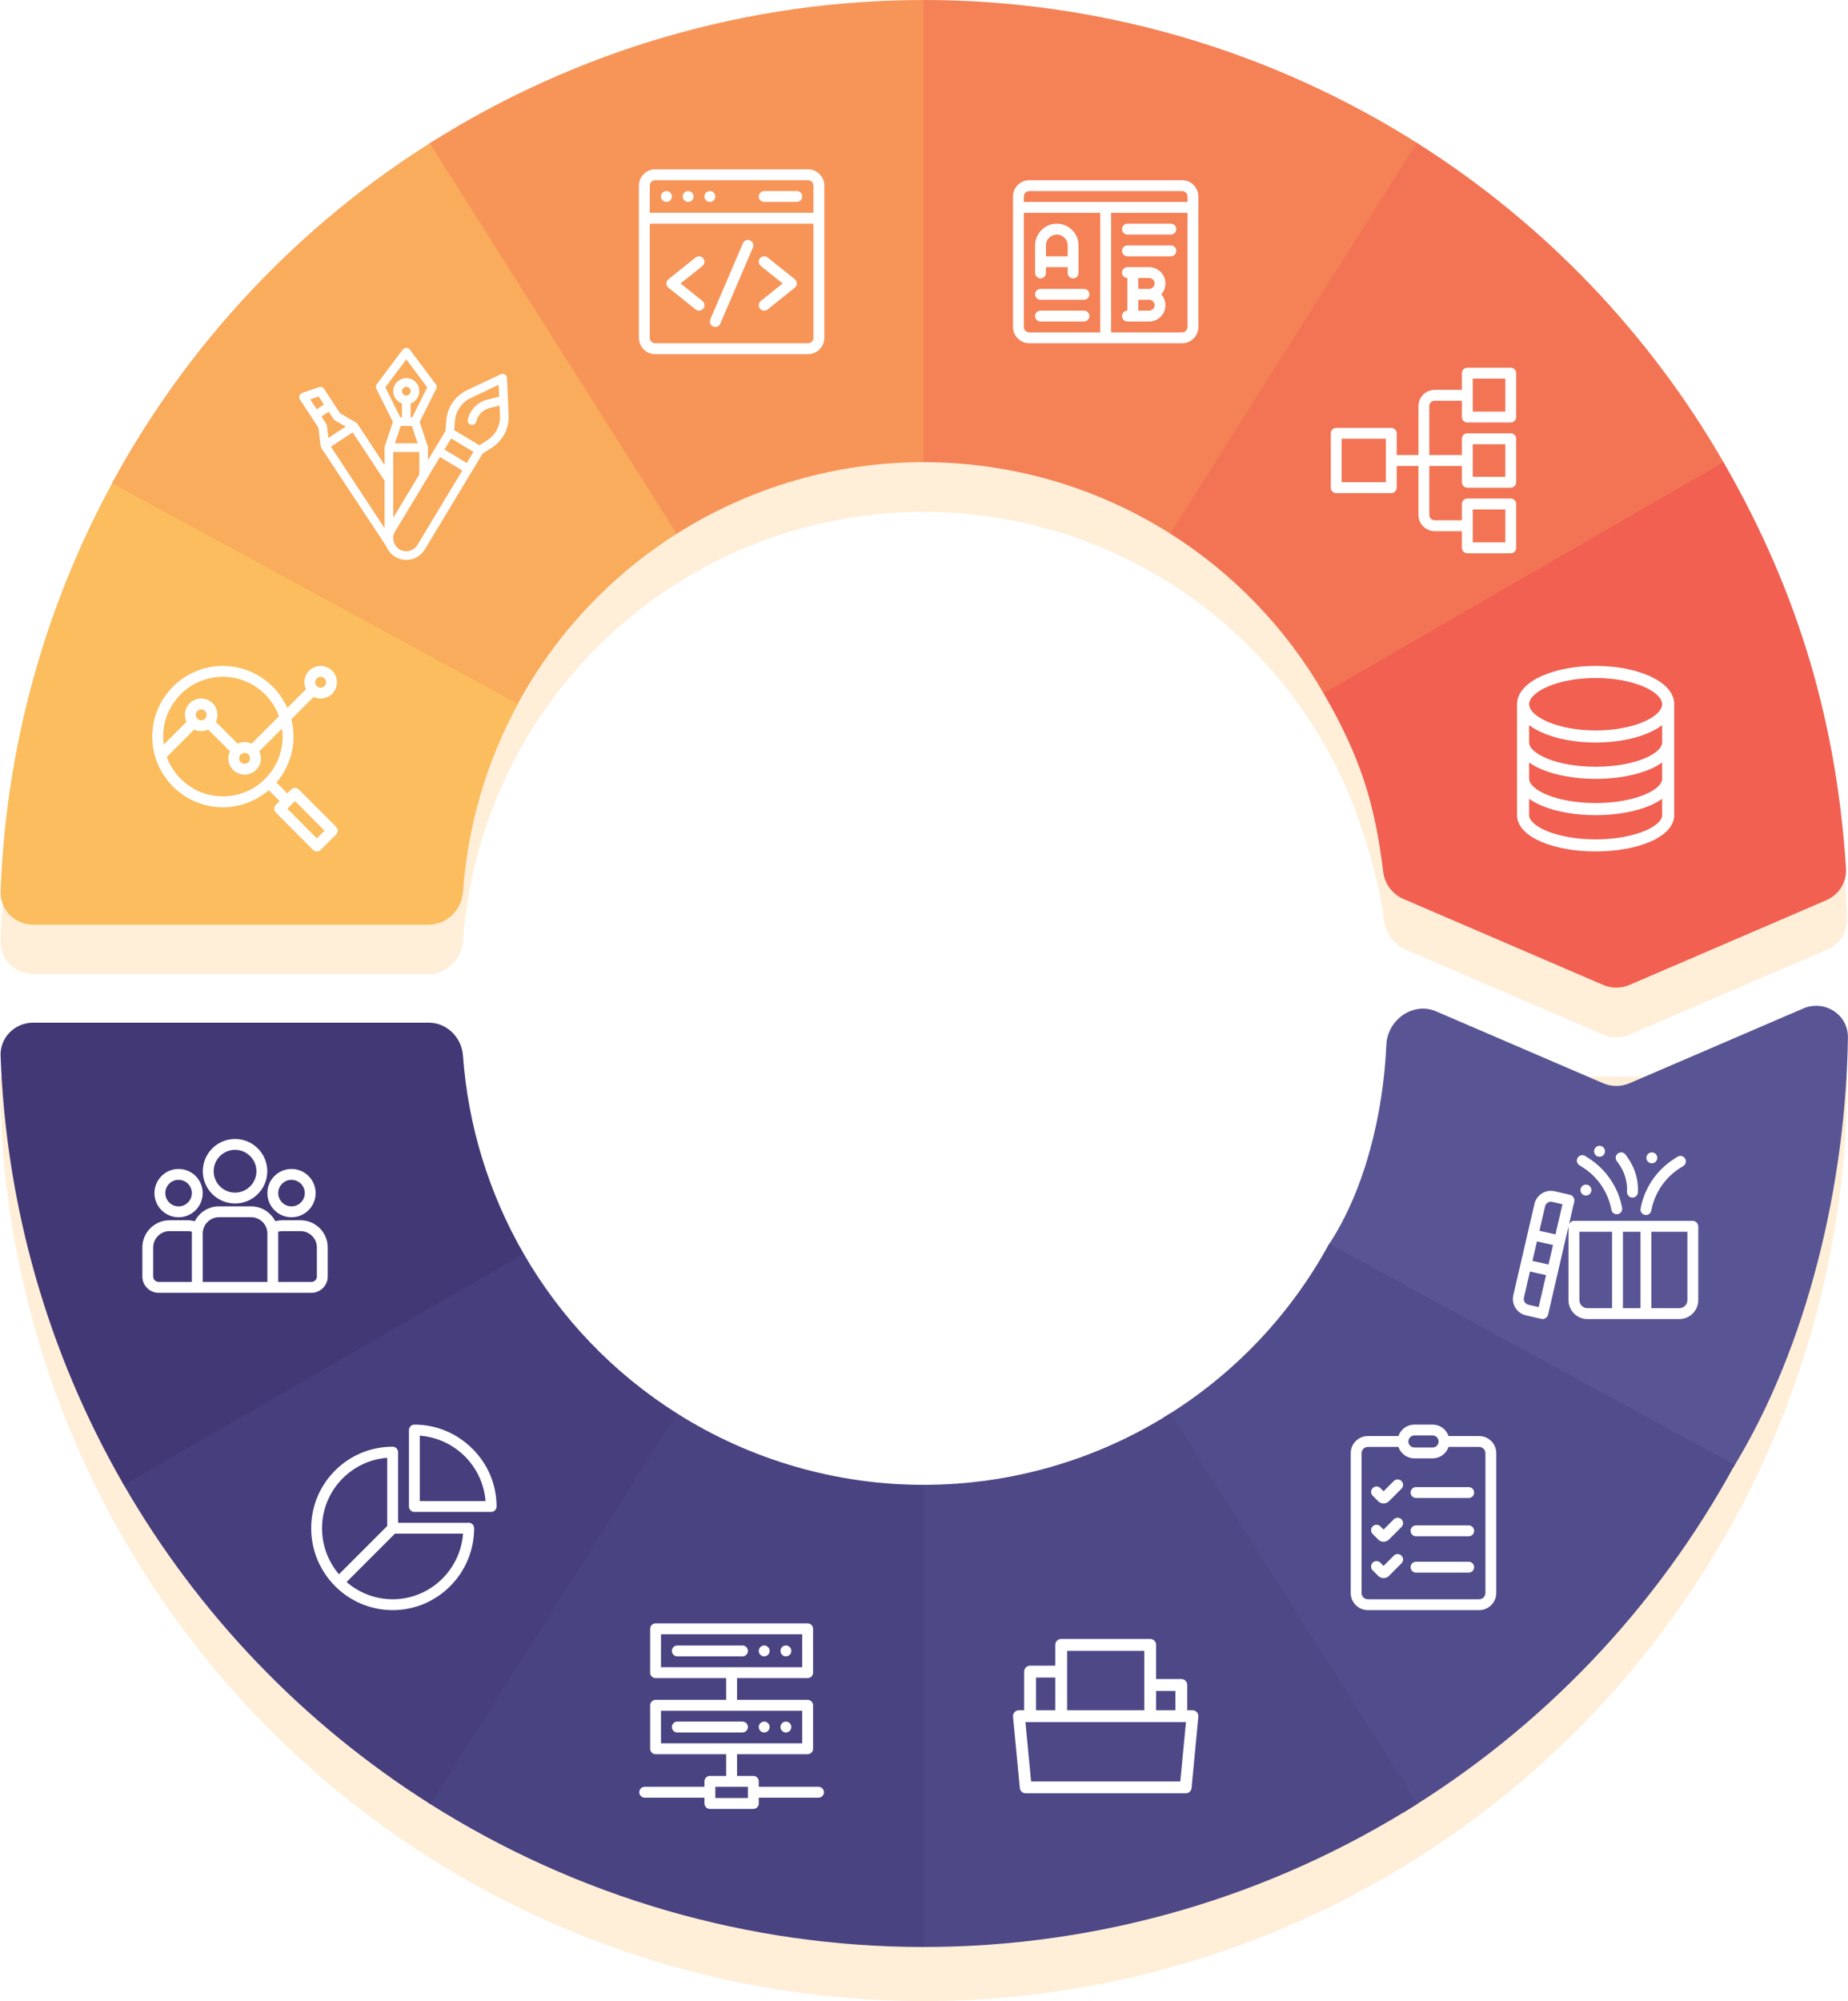<svg width="558" height="604" viewBox="0 0 558 604" fill="none" xmlns="http://www.w3.org/2000/svg">
<path d="M10 294C4.477 294 -0.019 289.521 0.179 284.002C1.37 250.774 8.49 217.999 21.229 187.231C35.244 153.381 55.787 122.625 81.683 96.717C107.58 70.81 138.324 50.259 172.16 36.238C205.996 22.216 242.261 15 278.885 15C315.509 15 351.774 22.217 385.61 36.238C419.446 50.259 450.19 70.81 476.086 96.717C501.983 122.625 522.526 153.382 536.541 187.231C549.703 219.019 556.866 244.131 557.69 277.416C557.789 281.41 555.392 285.023 551.722 286.602L492.001 312.299C489.478 313.385 486.619 313.385 484.096 312.299L424.375 286.602C420.705 285.023 418.363 281.404 417.862 277.44C416.354 265.491 411.475 249.702 407.713 240.616C400.705 223.691 390.434 208.312 377.486 195.359C364.537 182.405 349.165 172.129 332.247 165.119C315.329 158.108 297.197 154.5 278.885 154.5C260.573 154.5 242.441 158.108 225.523 165.119C208.605 172.129 193.233 182.405 180.284 195.359C167.336 208.312 157.065 223.691 150.057 240.616C144.326 254.456 140.87 269.109 139.801 284.008C139.405 289.517 134.965 294 129.442 294H10Z" fill="#FFC47C" fill-opacity="0.3"/>
<path d="M557.77 325C557.77 361.639 550.556 397.919 536.541 431.769C522.526 465.619 501.983 496.375 476.086 522.283C450.19 548.19 419.445 568.741 385.61 582.762C351.774 596.783 315.509 604 278.885 604C242.261 604 205.996 596.783 172.16 582.762C138.324 568.741 107.58 548.19 81.683 522.283C55.787 496.375 35.244 465.618 21.229 431.769C7.214 397.919 -4.62595e-05 361.639 -3.66543e-05 325L139.442 325C139.442 343.319 143.049 361.459 150.057 378.384C157.065 395.309 167.336 410.688 180.284 423.641C193.233 436.595 208.605 446.871 225.523 453.881C242.441 460.892 260.573 464.5 278.885 464.5C297.197 464.5 315.329 460.892 332.247 453.881C349.165 446.871 364.537 436.595 377.486 423.641C390.434 410.688 400.705 395.309 407.713 378.384C414.721 361.459 418.327 343.319 418.327 325L557.77 325Z" fill="#FFC47C" fill-opacity="0.3"/>
<path d="M10 279.103C4.477 279.103 -0.019 274.624 0.179 269.104C1.74 225.567 13.473 182.951 34.496 144.693L156.691 211.898C146.984 229.562 141.238 249.084 139.801 269.111C139.405 274.62 134.965 279.103 129.443 279.103H10Z" fill="#FBBD5E"/>
<path d="M33.808 145.851C56.711 103.661 90.108 68.097 130.771 42.599L204.828 160.8C184.497 173.549 167.798 191.33 156.346 212.425L33.808 145.851Z" fill="#F9AC5C"/>
<path d="M129.745 43.246C174.464 14.933 226.312 -0.066 279.234 0L279.059 139.5C252.598 139.467 226.674 146.967 204.315 161.123L129.745 43.246Z" fill="#F79559"/>
<path d="M278.885 0C331.806 6.31344e-07 383.636 15.064 428.319 43.432L353.602 161.216C331.26 147.032 305.346 139.5 278.885 139.5L278.885 0Z" fill="#F58156"/>
<path d="M427.828 43.121C466.145 67.337 497.986 100.529 520.594 139.826L399.74 209.413C388.435 189.765 372.515 173.168 353.356 161.061L427.828 43.121Z" fill="#F37454"/>
<path d="M520.406 139.499C543.642 179.761 554.631 219.278 557.396 262.104C557.664 266.25 555.246 270.085 551.429 271.727L492.001 297.298C489.478 298.384 486.619 298.384 484.096 297.298L423.714 271.317C420.388 269.885 418.111 266.761 417.666 263.167C415.111 242.521 410.861 228.682 399.646 209.249L520.406 139.499Z" fill="#F16051"/>
<g filter="url(#filter0_d)">
<g clip-path="url(#clip0)">
<path d="M101.478 246.563L90.232 235.313C89.591 234.672 88.553 234.672 87.913 235.313L86.753 236.473L83.472 233.191C86.673 229.459 88.62 224.623 88.62 219.332C88.62 217.531 88.371 215.791 87.949 214.12L94.712 207.354C95.353 207.661 96.062 207.848 96.82 207.848C99.532 207.848 101.739 205.64 101.739 202.926C101.739 200.212 99.532 198.004 96.82 198.004C94.107 198.004 91.9 200.212 91.9 202.926C91.9 203.683 92.086 204.393 92.393 205.034L86.763 210.667C83.434 203.217 75.97 198.004 67.3 198.004C55.545 198.004 45.981 207.572 45.981 219.332C45.981 231.092 55.545 240.66 67.3 240.66C72.589 240.66 77.423 238.712 81.153 235.511L84.434 238.793L83.275 239.953C82.634 240.594 82.634 241.632 83.275 242.273L94.521 253.523C94.841 253.844 95.261 254.004 95.68 254.004C96.1 254.004 96.519 253.844 96.84 253.523L101.478 248.883C102.118 248.242 102.118 247.204 101.478 246.563V246.563ZM96.82 201.285C97.724 201.285 98.459 202.021 98.459 202.926C98.459 203.831 97.724 204.566 96.82 204.566C95.915 204.566 95.18 203.831 95.18 202.926C95.18 202.021 95.915 201.285 96.82 201.285ZM49.261 219.332C49.261 209.381 57.353 201.285 67.3 201.285C75.089 201.285 81.721 206.258 84.241 213.19L75.968 221.466C75.327 221.159 74.618 220.973 73.86 220.973C73.103 220.973 72.394 221.159 71.752 221.466L65.168 214.878C65.474 214.237 65.661 213.527 65.661 212.77C65.661 210.056 63.454 207.848 60.741 207.848C58.028 207.848 55.821 210.056 55.821 212.77C55.821 213.527 56.007 214.237 56.314 214.878L49.443 221.752C49.335 220.958 49.261 220.155 49.261 219.332V219.332ZM75.5 225.895C75.5 226.8 74.765 227.535 73.86 227.535C72.955 227.535 72.22 226.8 72.22 225.895C72.22 224.989 72.955 224.254 73.86 224.254C74.765 224.254 75.5 224.989 75.5 225.895ZM62.381 212.77C62.381 213.675 61.645 214.41 60.741 214.41C59.836 214.41 59.101 213.675 59.101 212.77C59.101 211.864 59.836 211.129 60.741 211.129C61.645 211.129 62.381 211.864 62.381 212.77ZM67.3 237.379C59.512 237.379 52.88 232.406 50.36 225.474L58.633 217.198C59.274 217.505 59.983 217.691 60.74 217.691C61.498 217.691 62.207 217.505 62.848 217.198L69.433 223.786C69.127 224.427 68.94 225.137 68.94 225.895C68.94 228.609 71.147 230.816 73.86 230.816C76.573 230.816 78.78 228.609 78.78 225.895C78.78 225.137 78.594 224.427 78.287 223.786L85.158 216.912C85.265 217.706 85.34 218.509 85.34 219.332C85.34 229.283 77.247 237.379 67.3 237.379ZM95.68 250.043L86.753 241.113L89.072 238.793L97.999 247.723L95.68 250.043Z" fill="white"/>
</g>
</g>
<g filter="url(#filter1_d)">
<g clip-path="url(#clip1)">
<path d="M152.457 110.027C152.082 109.798 151.617 109.774 151.22 109.964L141.059 114.752C137.477 116.44 135.072 119.919 134.759 123.868L134.496 127.116L129.232 135.864V132.129C129.232 132.117 129.225 132.106 129.225 132.093C129.223 131.965 129.203 131.837 129.163 131.714L126.713 124.362L131.715 114.358C131.935 113.913 131.884 113.381 131.584 112.985L123.72 102.495C123.244 101.916 122.388 101.833 121.809 102.309C121.741 102.365 121.679 102.428 121.623 102.495L113.759 112.985C113.461 113.382 113.413 113.913 113.634 114.358L118.636 124.362L116.187 131.714C116.147 131.837 116.127 131.965 116.125 132.093V132.129V137.362L107.959 124.963C107.949 124.949 107.933 124.94 107.924 124.928C107.845 124.818 107.75 124.722 107.642 124.642C107.617 124.623 107.595 124.602 107.569 124.585C107.543 124.568 107.538 124.559 107.522 124.55L102.717 121.77L100.722 118.741L97.838 114.362C97.507 113.86 96.877 113.647 96.31 113.847L91.21 115.636C90.528 115.879 90.171 116.628 90.414 117.31C90.449 117.411 90.496 117.505 90.555 117.594L94.16 123.07L96.149 126.097L96.804 131.612C96.807 131.63 96.812 131.647 96.817 131.664C96.823 131.692 96.83 131.72 96.838 131.747C96.868 131.886 96.92 132.019 96.993 132.141C97.002 132.154 97.002 132.171 97.011 132.184C97.021 132.197 116.502 161.737 116.597 161.817C117.555 164.336 119.97 166.001 122.664 166C123.199 165.999 123.732 165.934 124.251 165.806C125.94 165.392 127.393 164.319 128.287 162.827L145.718 133.896L148.471 132.154C149.917 131.234 151.13 129.992 152.018 128.525C153.144 126.66 153.691 124.501 153.59 122.324L153.079 111.097C153.063 110.659 152.83 110.257 152.457 110.027V110.027ZM142.964 133.392L140.936 136.761L134.2 132.697L136.231 129.328L142.964 133.392ZM118.746 153.262V133.44H126.61V140.214L118.746 153.262ZM121.002 125.573H124.355L126.101 130.817H119.255L121.002 125.573ZM122.678 116.394C121.954 116.394 121.368 115.807 121.368 115.083C121.368 114.359 121.954 113.772 122.678 113.772C123.402 113.772 123.989 114.359 123.989 115.083C123.989 115.807 123.402 116.394 122.678 116.394ZM122.678 105.468L129.007 113.91L124.489 122.95H123.989V118.775C126.036 118.051 127.109 115.804 126.385 113.755C125.661 111.707 123.415 110.634 121.368 111.358C119.32 112.082 118.247 114.33 118.971 116.378C119.367 117.498 120.248 118.379 121.368 118.775V122.95H120.867L116.349 113.91L122.678 105.468ZM104.372 125.757L103.987 126.012L99.159 129.193L98.715 125.477C98.691 125.275 98.62 125.081 98.508 124.912L97.067 122.722L99.255 121.28L100.697 123.469C100.809 123.639 100.959 123.78 101.135 123.882L104.372 125.757ZM96.213 116.656L97.812 119.086L95.623 120.528L93.657 117.552L96.213 116.656ZM103.208 129.663L106.485 127.497L116.125 142.127V156.428L99.925 131.829L103.208 129.663ZM126.045 161.464C124.934 163.331 122.521 163.943 120.655 162.831C118.789 161.72 118.177 159.306 119.288 157.439C119.297 157.426 119.304 157.413 119.312 157.4L129.209 140.979H129.232V140.944L132.846 134.945L136.213 136.98L139.586 139.007L126.045 161.464ZM149.779 127.166C149.103 128.283 148.177 129.229 147.075 129.93L144.747 131.405L140.946 129.116L137.145 126.826L137.361 124.073C137.602 121.062 139.434 118.411 142.165 117.123L150.553 113.172L150.72 116.827C150.589 116.812 150.456 116.818 150.327 116.844L147.152 117.631C144.198 118.352 141.911 120.691 141.254 123.662C141.096 124.369 141.54 125.069 142.247 125.227C142.341 125.249 142.437 125.261 142.534 125.261C143.147 125.26 143.678 124.834 143.811 124.235C144.255 122.238 145.793 120.665 147.779 120.178L150.841 119.419L150.978 122.435C151.055 124.096 150.638 125.742 149.779 127.166V127.166Z" fill="white"/>
</g>
</g>
<g filter="url(#filter2_d)">
<path d="M243.977 48.109H197.84C195.127 48.109 192.92 50.317 192.92 53.031V98.969C192.92 101.683 195.127 103.891 197.84 103.891H243.977C246.69 103.891 248.897 101.683 248.897 98.969V53.031C248.897 50.317 246.69 48.109 243.977 48.109ZM197.84 51.391H243.977C244.882 51.391 245.617 52.127 245.617 53.031V61.234H196.2V53.031C196.2 52.127 196.936 51.391 197.84 51.391ZM243.977 100.609H197.84C196.936 100.609 196.2 99.873 196.2 98.969V64.516H245.617V98.969C245.617 99.873 244.882 100.609 243.977 100.609Z" fill="white"/>
<path d="M226.475 69.57C225.642 69.213 224.678 69.599 224.321 70.432L214.482 93.4C214.125 94.233 214.511 95.198 215.343 95.555C216.176 95.912 217.14 95.526 217.496 94.693L227.336 71.724C227.693 70.891 227.307 69.927 226.475 69.57V69.57Z" fill="white"/>
<path d="M212.35 74.975C211.784 74.268 210.752 74.153 210.045 74.719L201.845 81.281C201.025 81.937 201.025 83.187 201.845 83.844L210.045 90.406C210.752 90.972 211.784 90.858 212.35 90.15C212.916 89.442 212.801 88.41 212.094 87.844L205.495 82.563L212.094 77.281C212.801 76.715 212.916 75.683 212.35 74.975V74.975Z" fill="white"/>
<path d="M239.973 81.281L231.773 74.719C231.066 74.153 230.034 74.268 229.468 74.975C228.902 75.683 229.017 76.715 229.724 77.281L236.323 82.563L229.724 87.844C229.017 88.41 228.902 89.442 229.468 90.15C230.035 90.858 231.067 90.972 231.773 90.406L239.973 83.844C240.793 83.188 240.793 81.938 239.973 81.281Z" fill="white"/>
<path d="M201.229 57.953C202.135 57.953 202.869 57.219 202.869 56.312C202.869 55.406 202.135 54.672 201.229 54.672C200.324 54.672 199.59 55.406 199.59 56.312C199.59 57.219 200.324 57.953 201.229 57.953Z" fill="white"/>
<path d="M207.789 57.953C208.695 57.953 209.429 57.219 209.429 56.312C209.429 55.406 208.695 54.672 207.789 54.672C206.884 54.672 206.149 55.406 206.149 56.312C206.149 57.219 206.884 57.953 207.789 57.953Z" fill="white"/>
<path d="M214.349 57.953C215.255 57.953 215.989 57.219 215.989 56.312C215.989 55.406 215.255 54.672 214.349 54.672C213.443 54.672 212.709 55.406 212.709 56.312C212.709 57.219 213.443 57.953 214.349 57.953Z" fill="white"/>
<path d="M230.749 57.953H240.588C241.494 57.953 242.228 57.219 242.228 56.312C242.228 55.406 241.494 54.672 240.588 54.672H230.749C229.843 54.672 229.109 55.406 229.109 56.312C229.109 57.219 229.843 57.953 230.749 57.953Z" fill="white"/>
</g>
<g filter="url(#filter3_d)">
<g clip-path="url(#clip2)">
<path d="M443.052 124.516H456.171C457.077 124.516 457.811 123.781 457.811 122.875V109.641C457.811 108.735 457.077 108 456.171 108H443.052C442.146 108 441.412 108.735 441.412 109.641V114.672H433.212C430.499 114.672 428.292 116.88 428.292 119.594V134.359H421.732V127.797C421.732 126.891 420.998 126.156 420.092 126.156H403.474C402.569 126.156 401.834 126.891 401.834 127.797V144.203C401.834 145.109 402.569 145.844 403.474 145.844H420.092C420.998 145.844 421.732 145.109 421.732 144.203V137.641H428.292V152.406C428.292 155.12 430.499 157.328 433.212 157.328H441.412V162.359C441.412 163.265 442.146 164 443.052 164H456.171C457.077 164 457.811 163.265 457.811 162.359V149.125C457.811 148.219 457.077 147.484 456.171 147.484H443.052C442.146 147.484 441.412 148.219 441.412 149.125V154.047H433.212C432.308 154.047 431.572 153.311 431.572 152.406V137.641H441.412V142.562C441.412 143.469 442.146 144.203 443.052 144.203H456.171C457.077 144.203 457.811 143.469 457.811 142.562V129.438C457.811 128.531 457.077 127.797 456.171 127.797H443.052C442.146 127.797 441.412 128.531 441.412 129.438V134.359H431.572V119.594C431.572 118.689 432.308 117.953 433.212 117.953H441.412V122.875C441.412 123.781 442.146 124.516 443.052 124.516ZM444.692 111.281H454.531V121.234H444.692V111.281ZM418.452 142.562H405.114V129.438H418.452V142.562ZM444.692 150.766H454.531V160.719H444.692V150.766ZM444.692 131.078H454.531V140.922H444.692V131.078Z" fill="white"/>
</g>
</g>
<g filter="url(#filter4_d)">
<path d="M497.982 201.008C493.601 199.068 487.855 198 481.801 198C475.747 198 470.001 199.067 465.622 201.004C460.754 203.158 458.073 206.196 458.073 209.559C458.073 209.586 458.074 209.612 458.075 209.638C458.074 209.655 458.072 209.671 458.072 209.687L458.073 243.043C458.073 246.267 460.75 249.159 465.611 251.185C469.966 253 475.716 254 481.802 254C487.888 254 493.638 253 497.993 251.185C502.854 249.159 505.519 246.267 505.519 243.043V209.565C505.519 209.559 505.531 209.553 505.53 209.547C505.521 206.191 502.841 203.159 497.982 201.008ZM467.099 204.345C471.023 202.608 476.245 201.652 481.801 201.652C487.357 201.652 492.579 202.609 496.504 204.347C499.87 205.838 501.88 207.788 501.88 209.565C501.88 211.342 499.87 213.293 496.504 214.783C492.579 216.521 487.357 217.478 481.801 217.478C470.31 217.478 461.723 213.298 461.723 209.559C461.723 207.783 463.733 205.834 467.099 204.345ZM501.881 243.043C501.881 244.649 499.902 246.433 496.588 247.814C492.669 249.448 487.417 250.348 481.802 250.348C476.187 250.348 470.935 249.448 467.016 247.814C463.702 246.433 461.711 244.649 461.711 243.043V238.102C462.786 238.884 464.099 239.598 465.611 240.229C469.966 242.044 475.716 243.044 481.802 243.044C487.888 243.044 493.638 242.044 497.992 240.229C499.505 239.598 500.806 238.884 501.881 238.102V243.043H501.881ZM496.588 236.858C492.669 238.491 487.417 239.391 481.802 239.391C476.187 239.391 470.935 238.491 467.016 236.858C463.702 235.476 461.723 233.693 461.723 232.087C461.723 232.086 461.711 232.085 461.711 232.084L461.711 227.145C462.786 227.927 464.099 228.642 465.611 229.272C469.966 231.087 475.716 232.087 481.802 232.087C487.888 232.087 493.638 231.087 497.993 229.272C499.505 228.642 500.806 227.927 501.881 227.145V232.087C501.881 233.693 499.902 235.476 496.588 236.858ZM496.588 225.901C492.669 227.535 487.417 228.435 481.802 228.435C476.187 228.435 470.935 227.535 467.016 225.901C463.702 224.52 461.711 222.736 461.711 221.13C461.711 221.128 461.711 221.126 461.711 221.124L461.711 215.863C462.788 216.689 464.104 217.447 465.621 218.12C470.002 220.061 475.749 221.13 481.802 221.13C487.855 221.13 493.601 220.062 497.982 218.123C499.499 217.451 500.803 216.693 501.881 215.867V221.13C501.881 222.736 499.902 224.52 496.588 225.901Z" fill="white"/>
</g>
<g filter="url(#filter5_d)">
<g clip-path="url(#clip3)">
<path d="M356.931 51.391H310.794C308.081 51.391 305.874 53.599 305.874 56.312V95.688C305.874 98.401 308.081 100.609 310.794 100.609H356.931C359.644 100.609 361.851 98.401 361.851 95.688V56.312C361.851 53.599 359.644 51.391 356.931 51.391ZM310.794 54.672H356.931C357.835 54.672 358.571 55.408 358.571 56.312V57.953H309.154V56.312C309.154 55.408 309.889 54.672 310.794 54.672ZM309.154 95.688V61.234H332.222V97.328H310.794C309.889 97.328 309.154 96.592 309.154 95.688ZM356.931 97.328H335.502V61.234H358.571V95.688C358.571 96.592 357.835 97.328 356.931 97.328Z" fill="white"/>
<path d="M314.183 81.031C315.089 81.031 315.823 80.297 315.823 79.391V77.641H322.383V79.391C322.383 80.297 323.117 81.031 324.023 81.031C324.928 81.031 325.663 80.297 325.663 79.391V71.078C325.663 67.46 322.72 64.516 319.103 64.516C315.486 64.516 312.543 67.46 312.543 71.078V79.391C312.543 80.297 313.277 81.031 314.183 81.031ZM319.103 67.797C320.911 67.797 322.383 69.269 322.383 71.078V74.359H315.823V71.078C315.823 69.269 317.294 67.797 319.103 67.797Z" fill="white"/>
<path d="M346.982 77.641H340.422C339.516 77.641 338.782 78.375 338.782 79.281C338.782 80.187 339.516 80.922 340.422 80.922V90.766C339.516 90.766 338.782 91.5 338.782 92.406C338.782 93.312 339.516 94.047 340.422 94.047H346.982C349.695 94.047 351.902 91.839 351.902 89.125C351.902 87.865 351.426 86.715 350.645 85.844C351.426 84.972 351.902 83.822 351.902 82.562C351.902 79.849 349.695 77.641 346.982 77.641ZM346.982 80.922C347.886 80.922 348.622 81.658 348.622 82.562C348.622 83.467 347.886 84.203 346.982 84.203H343.702V80.922H346.982ZM346.982 90.766H343.702V87.484H346.982C347.886 87.484 348.622 88.22 348.622 89.125C348.622 90.03 347.886 90.766 346.982 90.766Z" fill="white"/>
<path d="M314.183 87.484H327.302C328.208 87.484 328.942 86.75 328.942 85.844C328.942 84.938 328.208 84.203 327.302 84.203H314.183C313.277 84.203 312.543 84.938 312.543 85.844C312.543 86.75 313.277 87.484 314.183 87.484Z" fill="white"/>
<path d="M327.302 90.766H314.183C313.277 90.766 312.543 91.5 312.543 92.406C312.543 93.312 313.277 94.047 314.183 94.047H327.302C328.208 94.047 328.942 93.312 328.942 92.406C328.942 91.5 328.208 90.766 327.302 90.766Z" fill="white"/>
<path d="M353.542 64.516H340.422C339.516 64.516 338.782 65.25 338.782 66.156C338.782 67.062 339.516 67.797 340.422 67.797H353.542C354.447 67.797 355.182 67.062 355.182 66.156C355.182 65.25 354.447 64.516 353.542 64.516Z" fill="white"/>
<path d="M353.542 71.078H340.422C339.516 71.078 338.782 71.813 338.782 72.719C338.782 73.625 339.516 74.359 340.422 74.359H353.542C354.447 74.359 355.182 73.625 355.182 72.719C355.182 71.813 354.447 71.078 353.542 71.078Z" fill="white"/>
</g>
</g>
<path d="M544.452 304.411C550.883 301.644 558.072 306.171 557.974 313.171C557.371 356.391 546.168 405.75 523.274 443.089L401.079 375.885C412.203 359.19 417.689 336.026 418.609 315.335C418.945 307.793 426.704 302.284 433.639 305.268L484.096 326.979C486.619 328.065 489.478 328.065 492.001 326.979L544.452 304.411Z" fill="#595594"/>
<path d="M523.775 442.174C500.227 485.407 465.663 521.636 423.592 547.183L351.239 427.931C372.274 415.158 389.556 397.044 401.33 375.427L523.775 442.174Z" fill="#514C8B"/>
<path d="M428.024 544.434C383.306 572.747 331.458 587.746 278.536 587.68L278.711 448.18C305.171 448.213 331.095 440.714 353.455 426.557L428.024 544.434Z" fill="#4E4887"/>
<path d="M278.885 587.68C225.963 587.68 174.134 572.616 129.451 544.248L204.168 426.464C226.51 440.648 252.424 448.18 278.885 448.18L278.885 587.68Z" fill="#4A4382"/>
<path d="M129.942 544.559C91.625 520.344 59.784 487.151 37.176 447.854L158.03 378.267C169.334 397.916 185.255 414.512 204.414 426.62L129.942 544.559Z" fill="#463E7D"/>
<path d="M37.364 448.18C14.554 408.657 1.81 364.185 0.179 318.679C-0.018 313.159 4.477 308.68 10 308.68L129.443 308.68C134.965 308.68 139.405 313.163 139.801 318.672C141.309 339.678 147.555 360.117 158.124 378.43L37.364 448.18Z" fill="#413875"/>
<g filter="url(#filter6_d)">
<g clip-path="url(#clip4)">
<path d="M511.061 365.499H475.33C474.636 365.499 474.037 365.912 473.763 366.505L475.337 359.711C475.549 358.781 474.966 357.851 474.037 357.637L469.42 356.572C466.691 355.943 463.959 357.652 463.331 360.38L456.943 387.925C456.639 389.247 456.867 390.609 457.586 391.76C458.306 392.91 459.43 393.712 460.752 394.017L465.368 395.081C465.499 395.111 465.631 395.126 465.761 395.126C466.082 395.126 466.398 395.036 466.677 394.861C467.068 394.616 467.342 394.233 467.445 393.784L473.605 367.186C473.605 367.2 473.603 367.213 473.603 367.226V389.429C473.603 392.581 476.167 395.145 479.318 395.145H507.074C510.225 395.145 512.788 392.581 512.788 389.429V367.227C512.789 366.274 512.014 365.499 511.061 365.499ZM464.594 391.529L461.49 390.813C460.526 390.591 459.923 389.626 460.145 388.665L461.969 380.799L466.83 381.876L464.594 391.529ZM467.572 378.673L462.712 377.597L464.077 371.71L468.935 372.787L467.572 378.673ZM469.677 369.584L464.82 368.508L466.533 361.121C466.724 360.292 467.463 359.73 468.28 359.73C468.412 359.73 468.547 359.745 468.682 359.776L471.783 360.49L469.677 369.584ZM486.756 391.858H479.318C477.979 391.858 476.89 390.768 476.89 389.429V368.786H486.756V391.858ZM495.348 391.858H490.042V368.786H495.348V391.858ZM509.502 389.429C509.502 390.768 508.413 391.858 507.074 391.858H498.634V368.786H509.502V389.429H509.502Z" fill="white"/>
<path d="M489.796 361.563C488.658 355.438 484.999 349.997 479.758 346.634L478.663 345.932C477.899 345.442 476.883 345.664 476.393 346.428C475.903 347.192 476.125 348.209 476.889 348.699L477.984 349.401C482.465 352.276 485.592 356.928 486.565 362.163C486.712 362.954 487.402 363.507 488.178 363.507C488.278 363.507 488.379 363.498 488.48 363.479C489.373 363.313 489.961 362.455 489.796 361.563Z" fill="white"/>
<path d="M508.778 346.655C508.288 345.891 507.272 345.669 506.508 346.159L505.413 346.861C500.172 350.224 496.513 355.665 495.375 361.79C495.21 362.682 495.799 363.54 496.691 363.706C496.792 363.725 496.893 363.734 496.993 363.734C497.769 363.734 498.46 363.181 498.606 362.39C499.579 357.155 502.706 352.503 507.187 349.628L508.282 348.926C509.046 348.436 509.268 347.419 508.778 346.655Z" fill="white"/>
<path d="M491.525 346.484L490.844 345.528C490.317 344.789 489.29 344.617 488.552 345.145C487.813 345.672 487.641 346.698 488.168 347.437L488.85 348.394C490.575 350.811 491.436 353.776 491.275 356.741C491.226 357.648 491.921 358.422 492.827 358.472C492.858 358.473 492.888 358.474 492.917 358.474C493.784 358.474 494.509 357.795 494.557 356.919C494.757 353.212 493.681 349.506 491.525 346.484Z" fill="white"/>
<path d="M484.613 344.337C484.608 344.284 484.599 344.23 484.589 344.178C484.578 344.125 484.565 344.072 484.55 344.021C484.533 343.971 484.516 343.919 484.495 343.87C484.474 343.82 484.451 343.771 484.426 343.724C484.401 343.677 484.373 343.631 484.344 343.586C484.314 343.541 484.283 343.497 484.249 343.457C484.215 343.415 484.177 343.374 484.14 343.336C484.102 343.299 484.061 343.262 484.02 343.228C483.978 343.194 483.934 343.162 483.89 343.132C483.845 343.103 483.799 343.074 483.752 343.049C483.704 343.025 483.656 343.001 483.607 342.981C483.557 342.96 483.506 342.942 483.455 342.926C483.404 342.911 483.351 342.898 483.299 342.887C483.246 342.877 483.192 342.868 483.14 342.863C483.033 342.852 482.923 342.852 482.817 342.863C482.763 342.868 482.709 342.877 482.657 342.887C482.604 342.898 482.552 342.911 482.501 342.926C482.45 342.942 482.398 342.96 482.349 342.981C482.3 343.001 482.251 343.025 482.204 343.049C482.156 343.074 482.11 343.103 482.065 343.132C482.021 343.162 481.977 343.194 481.936 343.228C481.894 343.262 481.854 343.299 481.815 343.336C481.778 343.374 481.741 343.415 481.707 343.457C481.673 343.497 481.641 343.541 481.612 343.586C481.582 343.631 481.555 343.677 481.529 343.724C481.504 343.771 481.481 343.82 481.46 343.87C481.44 343.919 481.422 343.971 481.406 344.021C481.39 344.072 481.377 344.125 481.366 344.178C481.356 344.23 481.348 344.284 481.342 344.337C481.338 344.39 481.335 344.445 481.335 344.499C481.335 344.553 481.338 344.606 481.342 344.66C481.348 344.714 481.356 344.767 481.366 344.82C481.377 344.873 481.39 344.924 481.406 344.976C481.422 345.027 481.44 345.078 481.46 345.127C481.481 345.176 481.504 345.226 481.529 345.273C481.555 345.32 481.582 345.367 481.612 345.411C481.641 345.456 481.673 345.5 481.707 345.541C481.741 345.583 481.778 345.623 481.815 345.661C481.854 345.699 481.894 345.735 481.936 345.769C481.978 345.803 482.021 345.836 482.065 345.865C482.11 345.895 482.156 345.922 482.204 345.948C482.251 345.973 482.3 345.996 482.349 346.017C482.398 346.036 482.45 346.055 482.501 346.07C482.552 346.087 482.604 346.1 482.657 346.11C482.709 346.121 482.763 346.128 482.817 346.134C482.87 346.139 482.924 346.143 482.978 346.143C483.031 346.143 483.086 346.139 483.14 346.134C483.192 346.128 483.246 346.121 483.299 346.11C483.351 346.1 483.404 346.087 483.455 346.07C483.506 346.055 483.557 346.036 483.607 346.017C483.656 345.996 483.704 345.973 483.752 345.948C483.8 345.922 483.846 345.895 483.89 345.865C483.934 345.836 483.978 345.803 484.02 345.769C484.061 345.735 484.102 345.699 484.14 345.661C484.177 345.623 484.215 345.583 484.249 345.541C484.283 345.499 484.314 345.456 484.344 345.411C484.374 345.367 484.401 345.32 484.426 345.273C484.451 345.226 484.474 345.176 484.495 345.127C484.516 345.078 484.533 345.027 484.55 344.976C484.565 344.924 484.578 344.873 484.589 344.82C484.599 344.767 484.608 344.714 484.613 344.66C484.619 344.606 484.621 344.553 484.621 344.499C484.621 344.445 484.619 344.39 484.613 344.337Z" fill="white"/>
<path d="M500.401 346.321C500.396 346.267 500.388 346.214 500.377 346.161C500.366 346.108 500.353 346.056 500.338 346.005C500.322 345.954 500.304 345.903 500.283 345.853C500.263 345.804 500.239 345.755 500.215 345.708C500.19 345.661 500.161 345.614 500.132 345.57C500.102 345.525 500.07 345.481 500.036 345.44C500.002 345.398 499.965 345.358 499.928 345.32C499.89 345.282 499.849 345.246 499.807 345.212C499.766 345.178 499.723 345.145 499.678 345.115C499.633 345.086 499.587 345.058 499.54 345.033C499.493 345.008 499.444 344.985 499.394 344.964C499.345 344.945 499.294 344.926 499.243 344.911C499.192 344.894 499.139 344.881 499.086 344.871C499.034 344.86 498.98 344.853 498.928 344.847C498.82 344.836 498.712 344.836 498.605 344.847C498.551 344.853 498.497 344.86 498.445 344.871C498.392 344.881 498.339 344.894 498.289 344.911C498.237 344.926 498.187 344.945 498.138 344.964C498.087 344.985 498.039 345.008 497.992 345.033C497.945 345.058 497.898 345.086 497.854 345.115C497.809 345.145 497.765 345.178 497.724 345.212C497.682 345.246 497.642 345.282 497.604 345.32C497.566 345.358 497.53 345.398 497.495 345.44C497.462 345.482 497.429 345.525 497.4 345.57C497.37 345.614 497.342 345.661 497.317 345.708C497.292 345.755 497.269 345.804 497.248 345.853C497.228 345.903 497.21 345.954 497.195 346.005C497.178 346.056 497.165 346.108 497.155 346.161C497.144 346.214 497.137 346.267 497.131 346.321C497.126 346.375 497.122 346.428 497.122 346.482C497.122 346.536 497.126 346.591 497.131 346.644C497.137 346.697 497.144 346.751 497.155 346.803C497.165 346.856 497.178 346.908 497.195 346.96C497.21 347.01 497.228 347.062 497.248 347.111C497.269 347.161 497.292 347.21 497.317 347.257C497.342 347.304 497.37 347.35 497.4 347.395C497.429 347.44 497.462 347.484 497.495 347.524C497.53 347.566 497.566 347.606 497.604 347.645C497.642 347.682 497.682 347.719 497.724 347.753C497.765 347.787 497.809 347.819 497.854 347.849C497.898 347.878 497.945 347.907 497.992 347.932C498.039 347.957 498.087 347.98 498.138 348C498.187 348.021 498.237 348.039 498.289 348.055C498.339 348.07 498.392 348.083 498.445 348.094C498.497 348.105 498.551 348.113 498.605 348.118C498.658 348.124 498.712 348.126 498.766 348.126C498.819 348.126 498.874 348.124 498.928 348.118C498.98 348.113 499.034 348.105 499.086 348.094C499.139 348.083 499.192 348.07 499.243 348.055C499.294 348.039 499.345 348.021 499.394 348C499.444 347.98 499.493 347.957 499.54 347.932C499.587 347.907 499.633 347.878 499.678 347.849C499.723 347.819 499.766 347.787 499.807 347.753C499.849 347.719 499.89 347.682 499.928 347.645C499.965 347.606 500.002 347.566 500.036 347.524C500.07 347.484 500.102 347.44 500.132 347.395C500.161 347.35 500.19 347.304 500.215 347.257C500.239 347.21 500.263 347.161 500.283 347.111C500.304 347.062 500.322 347.01 500.338 346.96C500.353 346.908 500.366 346.856 500.377 346.803C500.388 346.751 500.396 346.697 500.401 346.644C500.407 346.591 500.409 346.536 500.409 346.482C500.409 346.428 500.406 346.375 500.401 346.321Z" fill="white"/>
<path d="M480.507 356.048C480.501 355.995 480.492 355.941 480.483 355.889C480.472 355.836 480.459 355.784 480.443 355.732C480.427 355.682 480.409 355.63 480.388 355.581C480.368 355.531 480.345 355.482 480.319 355.435C480.294 355.388 480.267 355.342 480.237 355.297C480.208 355.252 480.175 355.209 480.142 355.168C480.107 355.126 480.071 355.086 480.032 355.047C479.995 355.01 479.955 354.973 479.913 354.939C479.871 354.905 479.828 354.873 479.784 354.843C479.739 354.814 479.693 354.786 479.645 354.761C479.597 354.736 479.549 354.713 479.5 354.692C479.451 354.671 479.399 354.654 479.349 354.637C479.297 354.622 479.245 354.609 479.192 354.598C479.14 354.588 479.086 354.579 479.032 354.574C478.926 354.564 478.816 354.564 478.71 354.574C478.657 354.579 478.603 354.588 478.55 354.598C478.498 354.609 478.445 354.622 478.395 354.637C478.343 354.654 478.292 354.671 478.242 354.692C478.193 354.713 478.145 354.736 478.098 354.761C478.05 354.786 478.004 354.814 477.959 354.843C477.915 354.873 477.871 354.905 477.829 354.939C477.788 354.973 477.747 355.01 477.709 355.047C477.671 355.086 477.634 355.126 477.6 355.168C477.566 355.209 477.535 355.252 477.505 355.297C477.475 355.342 477.448 355.388 477.423 355.435C477.398 355.482 477.375 355.531 477.354 355.581C477.333 355.63 477.316 355.682 477.299 355.732C477.284 355.784 477.271 355.836 477.26 355.889C477.25 355.941 477.241 355.995 477.236 356.048C477.23 356.101 477.228 356.156 477.228 356.21C477.228 356.264 477.23 356.317 477.236 356.371C477.241 356.425 477.25 356.478 477.26 356.531C477.271 356.584 477.284 356.636 477.299 356.687C477.316 356.738 477.333 356.789 477.354 356.839C477.375 356.888 477.398 356.937 477.423 356.984C477.448 357.031 477.475 357.078 477.505 357.123C477.535 357.167 477.566 357.211 477.6 357.252C477.634 357.294 477.671 357.334 477.709 357.373C477.747 357.41 477.788 357.447 477.829 357.481C477.871 357.515 477.915 357.547 477.959 357.577C478.004 357.606 478.05 357.634 478.098 357.659C478.145 357.684 478.193 357.707 478.242 357.728C478.292 357.749 478.343 357.766 478.395 357.783C478.445 357.798 478.498 357.811 478.55 357.822C478.603 357.832 478.657 357.841 478.71 357.846C478.764 357.852 478.817 357.854 478.871 357.854C479.304 357.854 479.727 357.678 480.032 357.373C480.071 357.334 480.107 357.294 480.142 357.252C480.175 357.21 480.208 357.167 480.237 357.123C480.267 357.078 480.294 357.031 480.319 356.984C480.345 356.937 480.368 356.888 480.388 356.839C480.409 356.789 480.427 356.738 480.443 356.687C480.459 356.636 480.472 356.584 480.483 356.531C480.492 356.478 480.501 356.425 480.507 356.371C480.511 356.317 480.514 356.264 480.514 356.21C480.514 356.156 480.511 356.101 480.507 356.048Z" fill="white"/>
</g>
</g>
<g filter="url(#filter7_d)">
<g clip-path="url(#clip5)">
<path d="M90.759 365.329H85.28C84.534 365.329 83.812 365.431 83.125 365.618C81.77 362.953 79.002 361.121 75.814 361.121H66.128C62.939 361.121 60.172 362.953 58.816 365.618C58.129 365.431 57.407 365.329 56.661 365.329H51.182C46.661 365.329 42.982 369.009 42.982 373.532V382.295C42.982 385.009 45.189 387.217 47.902 387.217H94.039C96.752 387.217 98.959 385.009 98.959 382.295V373.532C98.959 369.009 95.281 365.329 90.759 365.329ZM57.928 369.324V383.936H47.902C46.998 383.936 46.262 383.2 46.262 382.295V373.532C46.262 370.818 48.469 368.61 51.182 368.61H56.661C57.107 368.61 57.538 368.671 57.948 368.782C57.936 368.962 57.928 369.142 57.928 369.324ZM80.733 383.936H61.208V369.324C61.208 366.61 63.415 364.402 66.128 364.402H75.814C78.526 364.402 80.733 366.61 80.733 369.324V383.936ZM95.679 382.295C95.679 383.2 94.944 383.936 94.039 383.936H84.013V369.324C84.013 369.142 84.005 368.962 83.993 368.782C84.404 368.671 84.835 368.61 85.28 368.61H90.759C93.472 368.61 95.679 370.818 95.679 373.532V382.295Z" fill="white"/>
<path d="M53.922 349.836C49.904 349.836 46.635 353.106 46.635 357.126C46.635 361.145 49.904 364.415 53.922 364.415C57.94 364.415 61.208 361.145 61.208 357.126C61.208 353.106 57.94 349.836 53.922 349.836ZM53.922 361.134C51.712 361.134 49.915 359.336 49.915 357.126C49.915 354.916 51.712 353.118 53.922 353.118C56.131 353.118 57.928 354.916 57.928 357.126C57.928 359.336 56.131 361.134 53.922 361.134Z" fill="white"/>
<path d="M70.971 340.783C65.603 340.783 61.236 345.151 61.236 350.521C61.236 355.891 65.603 360.26 70.971 360.26C76.338 360.26 80.705 355.891 80.705 350.521C80.705 345.151 76.338 340.783 70.971 340.783ZM70.971 356.979C67.412 356.979 64.516 354.082 64.516 350.521C64.516 346.961 67.412 344.064 70.971 344.064C74.53 344.064 77.425 346.961 77.425 350.521C77.425 354.082 74.53 356.979 70.971 356.979Z" fill="white"/>
<path d="M88.02 349.836C84.002 349.836 80.733 353.106 80.733 357.126C80.733 361.145 84.002 364.415 88.02 364.415C92.037 364.415 95.306 361.145 95.306 357.126C95.306 353.106 92.037 349.836 88.02 349.836ZM88.02 361.134C85.811 361.134 84.013 359.336 84.013 357.126C84.013 354.916 85.811 353.118 88.02 353.118C90.229 353.118 92.026 354.916 92.026 357.126C92.026 359.336 90.229 361.134 88.02 361.134Z" fill="white"/>
</g>
</g>
<g filter="url(#filter8_d)">
<path d="M446.616 430.453H437.392C436.71 428.448 434.809 427 432.576 427H427.069C424.837 427 422.935 428.448 422.253 430.453H413.029C410.172 430.453 407.847 432.776 407.847 435.631V477.822C407.847 480.677 410.172 483 413.029 483H446.617C449.473 483 451.798 480.677 451.798 477.822V435.631C451.798 432.776 449.473 430.453 446.616 430.453V430.453ZM425.265 432.087C425.265 431.091 426.074 430.281 427.069 430.281H432.576C433.571 430.281 434.381 431.091 434.381 432.087V432.101C434.381 433.097 433.571 433.907 432.576 433.907H427.069C426.074 433.907 425.265 433.097 425.265 432.101V432.087ZM448.518 477.822C448.518 478.868 447.665 479.719 446.616 479.719H413.029C411.981 479.719 411.127 478.868 411.127 477.822V435.631C411.127 434.586 411.981 433.735 413.029 433.735H422.253C422.935 435.741 424.837 437.189 427.069 437.189H432.576C434.809 437.189 436.71 435.741 437.392 433.735H446.616C447.665 433.735 448.518 434.586 448.518 435.631V477.822Z" fill="white"/>
<path d="M420.857 444.025L417.767 447.116L416.802 446.151C416.162 445.51 415.123 445.51 414.483 446.151C413.842 446.791 413.842 447.83 414.483 448.471L416.149 450.138C416.595 450.584 417.181 450.807 417.767 450.807C418.353 450.807 418.939 450.584 419.386 450.137L423.177 446.345C423.817 445.704 423.817 444.665 423.177 444.025C422.536 443.384 421.498 443.384 420.857 444.025Z" fill="white"/>
<path d="M443.474 445.863H427.568C426.662 445.863 425.928 446.598 425.928 447.504C425.928 448.41 426.662 449.145 427.568 449.145H443.474C444.379 449.145 445.114 448.41 445.114 447.504C445.114 446.598 444.379 445.863 443.474 445.863Z" fill="white"/>
<path d="M420.857 455.584L417.767 458.675L416.802 457.709C416.162 457.068 415.123 457.068 414.483 457.709C413.842 458.35 413.842 459.389 414.483 460.029L416.149 461.696C416.595 462.143 417.181 462.366 417.767 462.366C418.353 462.366 418.939 462.143 419.386 461.696L423.177 457.904C423.817 457.263 423.817 456.224 423.177 455.583C422.536 454.943 421.498 454.943 420.857 455.584V455.584Z" fill="white"/>
<path d="M443.474 457.422H427.568C426.662 457.422 425.928 458.157 425.928 459.063C425.928 459.969 426.662 460.704 427.568 460.704H443.474C444.379 460.704 445.114 459.969 445.114 459.063C445.114 458.157 444.379 457.422 443.474 457.422Z" fill="white"/>
<path d="M420.857 466.554L417.767 469.646L416.802 468.68C416.162 468.039 415.123 468.039 414.483 468.68C413.842 469.321 413.842 470.359 414.483 471L416.149 472.667C416.595 473.113 417.181 473.336 417.767 473.336C418.353 473.336 418.939 473.113 419.386 472.667L423.177 468.874C423.817 468.233 423.817 467.195 423.177 466.554C422.536 465.914 421.498 465.914 420.857 466.554V466.554Z" fill="white"/>
<path d="M443.474 468.394H427.568C426.662 468.394 425.928 469.128 425.928 470.034C425.928 470.94 426.662 471.675 427.568 471.675H443.474C444.379 471.675 445.114 470.94 445.114 470.034C445.114 469.128 444.379 468.394 443.474 468.394Z" fill="white"/>
</g>
<g filter="url(#filter9_d)">
<g clip-path="url(#clip6)">
<path d="M141.201 456.641H120.2V435.313V435.312C120.2 434.406 119.466 433.672 118.56 433.672C104.965 433.672 93.961 444.679 93.961 458.281C93.961 471.911 104.996 483 118.56 483C132.124 483 143.16 471.911 143.16 458.281V458.25C143.16 457.218 142.217 456.441 141.201 456.641ZM97.241 458.281C97.241 447.073 105.928 437.856 116.92 437.016V457.602L102.346 472.183C99.165 468.437 97.241 463.581 97.241 458.281ZM118.56 479.719C113.251 479.719 108.388 477.756 104.652 474.515L119.24 459.922H139.818C138.982 470.979 129.767 479.719 118.56 479.719Z" fill="white"/>
<path d="M142.62 434.259C137.911 429.578 131.696 427 125.12 427C124.215 427 123.48 427.735 123.48 428.641V451.719C123.48 452.625 124.215 453.359 125.12 453.359H148.298C149.204 453.359 149.938 452.625 149.938 451.719C149.938 445.15 147.339 438.949 142.62 434.259ZM126.76 450.078V430.343C137.329 431.138 145.792 439.56 146.596 450.078H126.76V450.078Z" fill="white"/>
</g>
</g>
<g filter="url(#filter10_d)">
<g clip-path="url(#clip7)">
<path d="M360.064 513.213H358.492V505.59C358.492 504.603 357.692 503.803 356.705 503.803H349.086V493.492C349.086 492.505 348.286 491.705 347.299 491.705H320.426C319.439 491.705 318.639 492.505 318.639 493.492V499.77H311.031C310.044 499.77 309.244 500.571 309.244 501.558V513.213H307.661C306.607 513.213 305.782 514.121 305.882 515.17L307.933 536.678C308.02 537.595 308.79 538.295 309.711 538.295H358.014C358.935 538.295 359.705 537.595 359.792 536.678L361.842 515.17C361.943 514.121 361.117 513.213 360.064 513.213ZM349.086 507.378H354.919V513.213H349.086V507.378ZM322.212 495.279H345.513C345.513 495.772 345.513 512.095 345.513 513.213H322.212C322.212 512.455 322.212 496.048 322.212 495.279ZM312.817 503.345H318.639V513.213H312.817V503.345ZM356.39 534.721H311.335L309.626 516.787C310.894 516.787 356.736 516.787 358.099 516.787L356.39 534.721Z" fill="white"/>
</g>
</g>
<g filter="url(#filter11_d)">
<g clip-path="url(#clip8)">
<path d="M224.189 493.672H204.509C203.604 493.672 202.869 494.406 202.869 495.312C202.869 496.219 203.604 496.953 204.509 496.953H224.189C225.094 496.953 225.829 496.219 225.829 495.312C225.829 494.406 225.094 493.672 224.189 493.672Z" fill="white"/>
<path d="M230.749 496.953C231.654 496.953 232.389 496.219 232.389 495.312C232.389 494.406 231.654 493.672 230.749 493.672C229.843 493.672 229.109 494.406 229.109 495.312C229.109 496.219 229.843 496.953 230.749 496.953Z" fill="white"/>
<path d="M237.308 496.953C238.214 496.953 238.948 496.219 238.948 495.312C238.948 494.406 238.214 493.672 237.308 493.672C236.403 493.672 235.668 494.406 235.668 495.312C235.668 496.219 236.403 496.953 237.308 496.953Z" fill="white"/>
<path d="M224.189 516.641H204.509C203.604 516.641 202.869 517.375 202.869 518.281C202.869 519.187 203.604 519.922 204.509 519.922H224.189C225.094 519.922 225.829 519.187 225.829 518.281C225.829 517.375 225.094 516.641 224.189 516.641Z" fill="white"/>
<path d="M230.749 519.922C231.654 519.922 232.389 519.187 232.389 518.281C232.389 517.375 231.654 516.641 230.749 516.641C229.843 516.641 229.109 517.375 229.109 518.281C229.109 519.187 229.843 519.922 230.749 519.922Z" fill="white"/>
<path d="M237.308 519.922C238.214 519.922 238.948 519.187 238.948 518.281C238.948 517.375 238.214 516.641 237.308 516.641C236.403 516.641 235.668 517.375 235.668 518.281C235.668 519.187 236.403 519.922 237.308 519.922Z" fill="white"/>
<path d="M247.148 536.328H229.109V534.688C229.109 533.781 228.374 533.047 227.469 533.047H222.549V526.484H243.868C244.774 526.484 245.508 525.75 245.508 524.844V511.719C245.508 510.813 244.774 510.078 243.868 510.078H222.549V503.516H243.868C244.774 503.516 245.508 502.781 245.508 501.875V488.641C245.508 487.735 244.774 487 243.868 487H197.95C197.044 487 196.31 487.735 196.31 488.641V501.875C196.31 502.781 197.044 503.516 197.95 503.516H219.269V510.078H197.95C197.044 510.078 196.31 510.813 196.31 511.719V524.844C196.31 525.75 197.044 526.484 197.95 526.484H219.269V533.047H214.349C213.443 533.047 212.709 533.781 212.709 534.688V536.328H194.67C193.764 536.328 193.03 537.063 193.03 537.969C193.03 538.875 193.764 539.609 194.67 539.609H212.709V541.359C212.709 542.265 213.443 543 214.349 543H227.469C228.374 543 229.109 542.265 229.109 541.359V539.609H247.148C248.054 539.609 248.788 538.875 248.788 537.969C248.788 537.063 248.054 536.328 247.148 536.328ZM199.59 490.281H242.228V500.234H199.59V490.281ZM199.59 513.359H242.228V523.203H199.59V513.359ZM225.829 539.719H215.989V536.328H225.829V539.719Z" fill="white"/>
</g>
</g>
<defs>
<filter id="filter0_d" x="45.981" y="198.004" width="55.977" height="59" filterUnits="userSpaceOnUse" color-interpolation-filters="sRGB">
<feFlood flood-opacity="0" result="BackgroundImageFix"/>
<feColorMatrix in="SourceAlpha" type="matrix" values="0 0 0 0 0 0 0 0 0 0 0 0 0 0 0 0 0 0 127 0"/>
<feOffset dy="3"/>
<feColorMatrix type="matrix" values="0 0 0 0 0.396 0 0 0 0 0.037 0 0 0 0 0 0 0 0 0.2 0"/>
<feBlend mode="normal" in2="BackgroundImageFix" result="effect1_dropShadow"/>
<feBlend mode="normal" in="SourceGraphic" in2="effect1_dropShadow" result="shape"/>
</filter>
<filter id="filter1_d" x="89.963" y="102" width="63.974" height="67" filterUnits="userSpaceOnUse" color-interpolation-filters="sRGB">
<feFlood flood-opacity="0" result="BackgroundImageFix"/>
<feColorMatrix in="SourceAlpha" type="matrix" values="0 0 0 0 0 0 0 0 0 0 0 0 0 0 0 0 0 0 127 0"/>
<feOffset dy="3"/>
<feColorMatrix type="matrix" values="0 0 0 0 0.396 0 0 0 0 0.037 0 0 0 0 0 0 0 0 0.2 0"/>
<feBlend mode="normal" in2="BackgroundImageFix" result="effect1_dropShadow"/>
<feBlend mode="normal" in="SourceGraphic" in2="effect1_dropShadow" result="shape"/>
</filter>
<filter id="filter2_d" x="192.92" y="48.109" width="55.977" height="58.781" filterUnits="userSpaceOnUse" color-interpolation-filters="sRGB">
<feFlood flood-opacity="0" result="BackgroundImageFix"/>
<feColorMatrix in="SourceAlpha" type="matrix" values="0 0 0 0 0 0 0 0 0 0 0 0 0 0 0 0 0 0 127 0"/>
<feOffset dy="3"/>
<feColorMatrix type="matrix" values="0 0 0 0 0.396 0 0 0 0 0.037 0 0 0 0 0 0 0 0 0.2 0"/>
<feBlend mode="normal" in2="BackgroundImageFix" result="effect1_dropShadow"/>
<feBlend mode="normal" in="SourceGraphic" in2="effect1_dropShadow" result="shape"/>
</filter>
<filter id="filter3_d" x="401.834" y="108" width="55.977" height="59" filterUnits="userSpaceOnUse" color-interpolation-filters="sRGB">
<feFlood flood-opacity="0" result="BackgroundImageFix"/>
<feColorMatrix in="SourceAlpha" type="matrix" values="0 0 0 0 0 0 0 0 0 0 0 0 0 0 0 0 0 0 127 0"/>
<feOffset dy="3"/>
<feColorMatrix type="matrix" values="0 0 0 0 0.396 0 0 0 0 0.037 0 0 0 0 0 0 0 0 0.2 0"/>
<feBlend mode="normal" in2="BackgroundImageFix" result="effect1_dropShadow"/>
<feBlend mode="normal" in="SourceGraphic" in2="effect1_dropShadow" result="shape"/>
</filter>
<filter id="filter4_d" x="453.813" y="198" width="55.977" height="59" filterUnits="userSpaceOnUse" color-interpolation-filters="sRGB">
<feFlood flood-opacity="0" result="BackgroundImageFix"/>
<feColorMatrix in="SourceAlpha" type="matrix" values="0 0 0 0 0 0 0 0 0 0 0 0 0 0 0 0 0 0 127 0"/>
<feOffset dy="3"/>
<feColorMatrix type="matrix" values="0 0 0 0 0.396 0 0 0 0 0.037 0 0 0 0 0 0 0 0 0.2 0"/>
<feBlend mode="normal" in2="BackgroundImageFix" result="effect1_dropShadow"/>
<feBlend mode="normal" in="SourceGraphic" in2="effect1_dropShadow" result="shape"/>
</filter>
<filter id="filter5_d" x="305.874" y="48" width="55.977" height="59" filterUnits="userSpaceOnUse" color-interpolation-filters="sRGB">
<feFlood flood-opacity="0" result="BackgroundImageFix"/>
<feColorMatrix in="SourceAlpha" type="matrix" values="0 0 0 0 0 0 0 0 0 0 0 0 0 0 0 0 0 0 127 0"/>
<feOffset dy="3"/>
<feColorMatrix type="matrix" values="0 0 0 0 0.396 0 0 0 0 0.037 0 0 0 0 0 0 0 0 0.2 0"/>
<feBlend mode="normal" in2="BackgroundImageFix" result="effect1_dropShadow"/>
<feBlend mode="normal" in="SourceGraphic" in2="effect1_dropShadow" result="shape"/>
</filter>
<filter id="filter6_d" x="456.812" y="341" width="55.977" height="59" filterUnits="userSpaceOnUse" color-interpolation-filters="sRGB">
<feFlood flood-opacity="0" result="BackgroundImageFix"/>
<feColorMatrix in="SourceAlpha" type="matrix" values="0 0 0 0 0 0 0 0 0 0 0 0 0 0 0 0 0 0 127 0"/>
<feOffset dy="3"/>
<feColorMatrix type="matrix" values="0 0 0 0 0.09 0 0 0 0 0.059 0 0 0 0 0.271 0 0 0 0.2 0"/>
<feBlend mode="normal" in2="BackgroundImageFix" result="effect1_dropShadow"/>
<feBlend mode="normal" in="SourceGraphic" in2="effect1_dropShadow" result="shape"/>
</filter>
<filter id="filter7_d" x="42.982" y="336" width="55.977" height="59" filterUnits="userSpaceOnUse" color-interpolation-filters="sRGB">
<feFlood flood-opacity="0" result="BackgroundImageFix"/>
<feColorMatrix in="SourceAlpha" type="matrix" values="0 0 0 0 0 0 0 0 0 0 0 0 0 0 0 0 0 0 127 0"/>
<feOffset dy="3"/>
<feColorMatrix type="matrix" values="0 0 0 0 0.09 0 0 0 0 0.059 0 0 0 0 0.271 0 0 0 0.2 0"/>
<feBlend mode="normal" in2="BackgroundImageFix" result="effect1_dropShadow"/>
<feBlend mode="normal" in="SourceGraphic" in2="effect1_dropShadow" result="shape"/>
</filter>
<filter id="filter8_d" x="401.834" y="427" width="55.977" height="59" filterUnits="userSpaceOnUse" color-interpolation-filters="sRGB">
<feFlood flood-opacity="0" result="BackgroundImageFix"/>
<feColorMatrix in="SourceAlpha" type="matrix" values="0 0 0 0 0 0 0 0 0 0 0 0 0 0 0 0 0 0 127 0"/>
<feOffset dy="3"/>
<feColorMatrix type="matrix" values="0 0 0 0 0.09 0 0 0 0 0.059 0 0 0 0 0.271 0 0 0 0.2 0"/>
<feBlend mode="normal" in2="BackgroundImageFix" result="effect1_dropShadow"/>
<feBlend mode="normal" in="SourceGraphic" in2="effect1_dropShadow" result="shape"/>
</filter>
<filter id="filter9_d" x="93.961" y="427" width="55.977" height="59" filterUnits="userSpaceOnUse" color-interpolation-filters="sRGB">
<feFlood flood-opacity="0" result="BackgroundImageFix"/>
<feColorMatrix in="SourceAlpha" type="matrix" values="0 0 0 0 0 0 0 0 0 0 0 0 0 0 0 0 0 0 127 0"/>
<feOffset dy="3"/>
<feColorMatrix type="matrix" values="0 0 0 0 0.09 0 0 0 0 0.059 0 0 0 0 0.271 0 0 0 0.2 0"/>
<feBlend mode="normal" in2="BackgroundImageFix" result="effect1_dropShadow"/>
<feBlend mode="normal" in="SourceGraphic" in2="effect1_dropShadow" result="shape"/>
</filter>
<filter id="filter10_d" x="305.874" y="487" width="55.977" height="59" filterUnits="userSpaceOnUse" color-interpolation-filters="sRGB">
<feFlood flood-opacity="0" result="BackgroundImageFix"/>
<feColorMatrix in="SourceAlpha" type="matrix" values="0 0 0 0 0 0 0 0 0 0 0 0 0 0 0 0 0 0 127 0"/>
<feOffset dy="3"/>
<feColorMatrix type="matrix" values="0 0 0 0 0.09 0 0 0 0 0.059 0 0 0 0 0.271 0 0 0 0.2 0"/>
<feBlend mode="normal" in2="BackgroundImageFix" result="effect1_dropShadow"/>
<feBlend mode="normal" in="SourceGraphic" in2="effect1_dropShadow" result="shape"/>
</filter>
<filter id="filter11_d" x="192.92" y="487" width="55.977" height="59" filterUnits="userSpaceOnUse" color-interpolation-filters="sRGB">
<feFlood flood-opacity="0" result="BackgroundImageFix"/>
<feColorMatrix in="SourceAlpha" type="matrix" values="0 0 0 0 0 0 0 0 0 0 0 0 0 0 0 0 0 0 127 0"/>
<feOffset dy="3"/>
<feColorMatrix type="matrix" values="0 0 0 0 0.09 0 0 0 0 0.059 0 0 0 0 0.271 0 0 0 0.2 0"/>
<feBlend mode="normal" in2="BackgroundImageFix" result="effect1_dropShadow"/>
<feBlend mode="normal" in="SourceGraphic" in2="effect1_dropShadow" result="shape"/>
</filter>
<clipPath id="clip0">
<rect x="45.981" y="198.004" width="55.977" height="56" fill="white"/>
</clipPath>
<clipPath id="clip1">
<rect x="89.963" y="102" width="63.974" height="64" fill="white"/>
</clipPath>
<clipPath id="clip2">
<rect x="401.834" y="108" width="55.977" height="56" fill="white"/>
</clipPath>
<clipPath id="clip3">
<rect x="305.874" y="48" width="55.977" height="56" fill="white"/>
</clipPath>
<clipPath id="clip4">
<rect x="456.812" y="341" width="55.977" height="56" fill="white"/>
</clipPath>
<clipPath id="clip5">
<rect x="42.982" y="336" width="55.977" height="56" fill="white"/>
</clipPath>
<clipPath id="clip6">
<rect x="93.961" y="427" width="55.977" height="56" fill="white"/>
</clipPath>
<clipPath id="clip7">
<rect x="305.874" y="487" width="55.977" height="56" fill="white"/>
</clipPath>
<clipPath id="clip8">
<rect x="192.92" y="487" width="55.977" height="56" fill="white"/>
</clipPath>
</defs>
</svg>
